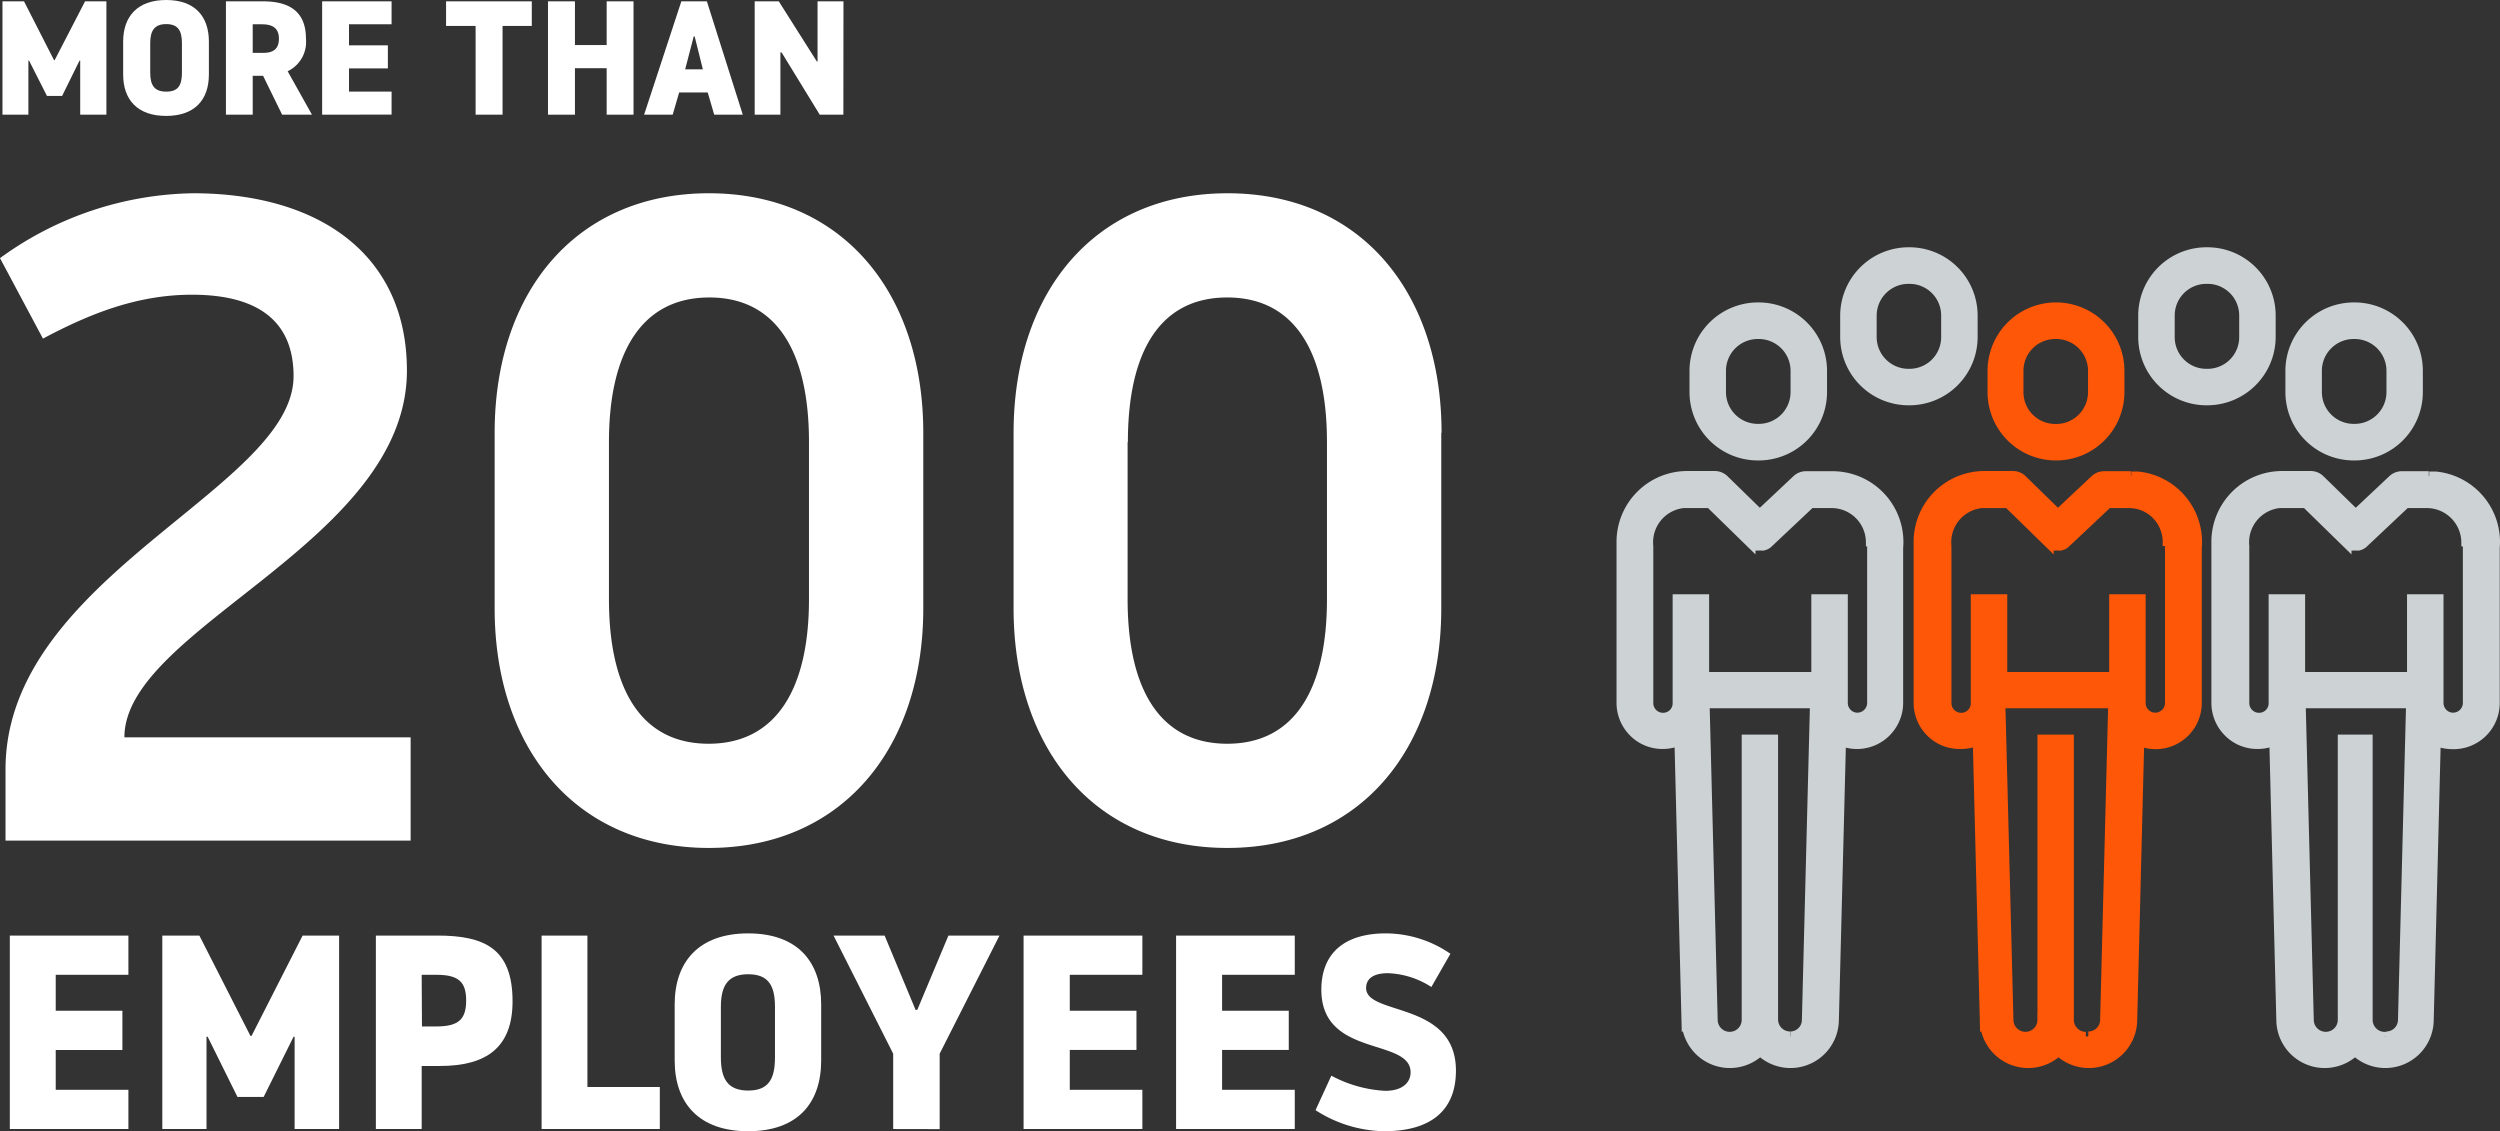 <?xml version="1.0" encoding="UTF-8"?>
<svg xmlns="http://www.w3.org/2000/svg" id="grafik-englisch-pfade" width="262.46" height="118.76" viewBox="0 0 262.46 118.76">
  <rect x="0" y="0" width="262.46" height="118.76" fill="#333333" stroke="none"/>
  <defs>
    <style>.cls-1{fill:#cdd2d4;stroke:#cdd2d4;}.cls-1,.cls-2{fill-rule:evenodd;}.cls-2{fill:#ff5708;stroke:#ff5708;}.cls-3{fill:#fff;}</style>
  </defs>
  <title>EN-mitarbeiter-px</title>
  <g id="Icon_Mitarbeiter" data-name="Icon Mitarbeiter">
    <g id="Group-13">
      <g id="Icon_Abnehmer" data-name="Icon Abnehmer">
        <g id="Group-22">
          <path id="Fill-1" class="cls-1" d="M183.77,40.32a3.84,3.84,0,0,1,3.83-3.85h.11a3.84,3.84,0,0,1,3.84,3.84h0v2.22a3.84,3.84,0,0,1-3.83,3.85h-.11a3.84,3.84,0,0,1-3.84-3.84h0Zm3.84,8.9h.1a6.68,6.68,0,0,0,6.67-6.68V40.32a6.69,6.69,0,0,0-6.67-6.69h-.1a6.69,6.69,0,0,0-6.67,6.69v2.22A6.68,6.68,0,0,0,187.61,49.22Z" transform="translate(-3.07 -1.38)"></path>
          <g id="Group-5">
            <path id="Fill-3" class="cls-1" d="M199.59,58.7V75.18a1.53,1.53,0,0,1-1.52,1.52,1.49,1.49,0,0,1-1.07-.45,1.52,1.52,0,0,1-.44-1.07V71.07h0v-6.8h-2.83v8.16H182V71h0V64.27h-2.83V75.12a1.5,1.5,0,0,1-1.42,1.59,1.52,1.52,0,0,1-1.61-1.51V58.72a4.11,4.11,0,0,1,3.66-4.5l.4,0h2.39l4.28,4.18h0a.81.81,0,0,0,.14.12h0l.16.1h0l.17.06h0a.54.54,0,0,0,.18,0H188a.54.54,0,0,0,.18,0l.19-.06h0a1,1,0,0,0,.32-.2h0l4.46-4.2h2.23a4.1,4.1,0,0,1,4.08,4.12c0,.13,0,.27,0,.4M191,110.17a1.76,1.76,0,0,1-1.76-1.76h0V79h-2.82v29.4a1.76,1.76,0,1,1-3.52.09l-.85-33.25h11.54l-.85,33.22a1.72,1.72,0,0,1-1.71,1.71h0m4.49-58.82H192.7a1.42,1.42,0,0,0-1,.38l-3.88,3.65-3.74-3.65a1.4,1.4,0,0,0-1-.4H180.2a6.93,6.93,0,0,0-6.92,6.94q0,.31,0,.63V75.16a4.35,4.35,0,0,0,1.27,3.08,4.27,4.27,0,0,0,3.07,1.27h.06a4.22,4.22,0,0,0,1.68-.36l.74,29.42a4.58,4.58,0,0,0,7.76,3.15,4.58,4.58,0,0,0,7.76-3.15l.75-29.38a4.35,4.35,0,0,0,5.67-2.37,4.17,4.17,0,0,0,.33-1.63V58.92a6.94,6.94,0,0,0-6.93-7.57" transform="translate(-3.07 -1.38)"></path>
          </g>
          <path id="Fill-6" class="cls-1" d="M246.33,40.32a3.84,3.84,0,0,1,3.83-3.85h.11a3.84,3.84,0,0,1,3.84,3.84h0v2.22a3.84,3.84,0,0,1-3.83,3.85h-.11a3.84,3.84,0,0,1-3.84-3.84h0Zm3.84,8.9h.1a6.67,6.67,0,0,0,6.66-6.68h0V40.32a6.67,6.67,0,0,0-6.66-6.69h-.1a6.69,6.69,0,0,0-6.67,6.69v2.22a6.68,6.68,0,0,0,6.67,6.68Z" transform="translate(-3.07 -1.38)"></path>
          <g id="Group-10">
            <path id="Fill-8" class="cls-1" d="M262.13,58.7V75.18a1.53,1.53,0,0,1-1.52,1.52,1.49,1.49,0,0,1-1.07-.45,1.52,1.52,0,0,1-.44-1.07V71.07h0v-6.8h-2.83v8.16h-11.7V71h0V64.27h-2.83V75.12a1.5,1.5,0,0,1-1.42,1.59,1.52,1.52,0,0,1-1.61-1.51V58.72a4.11,4.11,0,0,1,3.66-4.5l.4,0h2.39l4.28,4.18h0a.81.81,0,0,0,.14.12l.16.1h0l.17.06h0a.54.54,0,0,0,.18,0h.4a.54.54,0,0,0,.18,0l.19-.06h0a1,1,0,0,0,.32-.2h0l4.46-4.2h2.23a4.13,4.13,0,0,1,4.1,4.16c0,.12,0,.24,0,.36m-8.55,51.47a1.76,1.76,0,0,1-1.76-1.76h0V79H249v29.4a1.76,1.76,0,1,1-3.52.09l-.85-33.25h11.54l-.85,33.22a1.73,1.73,0,0,1-1.74,1.71m4.47-58.82h-2.79a1.42,1.42,0,0,0-1,.38l-3.88,3.65-3.74-3.65a1.4,1.4,0,0,0-1-.4h-3a6.93,6.93,0,0,0-6.91,7c0,.21,0,.41,0,.62V75.16A4.35,4.35,0,0,0,237,78.24a4.27,4.27,0,0,0,3.07,1.27h.06a4.22,4.22,0,0,0,1.68-.36l.74,29.42a4.58,4.58,0,0,0,7.76,3.15,4.58,4.58,0,0,0,7.76-3.15l.74-29.38a4.52,4.52,0,0,0,1.7.34A4.35,4.35,0,0,0,265,75.29V58.92a6.93,6.93,0,0,0-6.26-7.54c-.21,0-.43,0-.64,0" transform="translate(-3.07 -1.38)"></path>
          </g>
          <path id="Fill-11" class="cls-2" d="M215,40.32a3.84,3.84,0,0,1,3.83-3.85h.11a3.84,3.84,0,0,1,3.84,3.84h0v2.22A3.84,3.84,0,0,1,219,46.39h-.1a3.84,3.84,0,0,1-3.9-3.78V40.32Zm3.84,8.9h.1a6.67,6.67,0,0,0,6.66-6.68h0V40.32a6.68,6.68,0,0,0-6.6-6.69h-.1a6.69,6.69,0,0,0-6.67,6.69v2.22a6.68,6.68,0,0,0,6.67,6.68Z" transform="translate(-3.07 -1.38)"></path>
          <g id="Group-15">
            <path id="Fill-13" class="cls-2" d="M230.86,58.7V75.18a1.53,1.53,0,0,1-1.52,1.52,1.49,1.49,0,0,1-1.07-.45,1.52,1.52,0,0,1-.44-1.07V71.07h0v-6.8H225v8.16H213.3V71h0V64.27h-2.83V75.12a1.5,1.5,0,0,1-1.42,1.59,1.52,1.52,0,0,1-1.61-1.51V58.72a4.11,4.11,0,0,1,3.66-4.5l.4,0h2.39l4.28,4.18h0a.81.81,0,0,0,.14.12h0l.16.1h0l.17.06h0a.54.54,0,0,0,.18,0h.4a.54.54,0,0,0,.18,0l.19-.06h0a1,1,0,0,0,.32-.2h0l4.46-4.2h2.23a4,4,0,0,1,3,1.36,4.14,4.14,0,0,1,1,3.16m-8.55,51.47a1.76,1.76,0,0,1-1.76-1.76h0V79h-2.82v29.4a1.76,1.76,0,1,1-3.52.09l-.85-33.25h11.8l-.85,33.22a1.73,1.73,0,0,1-1.74,1.71m4.47-58.82H224a1.42,1.42,0,0,0-1,.38l-3.88,3.65-3.74-3.65a1.4,1.4,0,0,0-1-.4h-3a6.93,6.93,0,0,0-6.91,7c0,.21,0,.41,0,.62V75.16a4.35,4.35,0,0,0,1.27,3.08,4.27,4.27,0,0,0,3.07,1.27H209a4.22,4.22,0,0,0,1.68-.36l.74,29.42a4.58,4.58,0,0,0,7.76,3.15,4.58,4.58,0,0,0,7.76-3.15l.74-29.38a4.52,4.52,0,0,0,1.7.34,4.34,4.34,0,0,0,4.34-4.34h0V58.92a6.93,6.93,0,0,0-6.26-7.54c-.21,0-.43,0-.64,0" transform="translate(-3.07 -1.38)"></path>
          </g>
          <g id="Group-18">
            <path id="Fill-16" class="cls-1" d="M207.36,36.75a3.82,3.82,0,0,1-3.81,3.85h-.12a3.84,3.84,0,0,1-3.84-3.84h0V34.53a3.84,3.84,0,0,1,3.83-3.85h.11a3.82,3.82,0,0,1,3.83,3.83v2.24Zm2.83,0V34.53a6.67,6.67,0,0,0-6.66-6.69h-.1a6.69,6.69,0,0,0-6.67,6.69v2.22a6.68,6.68,0,0,0,6.67,6.68h.1a6.67,6.67,0,0,0,6.66-6.68Z" transform="translate(-3.07 -1.38)"></path>
          </g>
          <g id="Group-21">
            <path id="Fill-19" class="cls-1" d="M238.65,36.75a3.82,3.82,0,0,1-3.81,3.85h-.13a3.82,3.82,0,0,1-3.83-3.83V34.53a3.82,3.82,0,0,1,3.81-3.85h.13a3.82,3.82,0,0,1,3.83,3.83v2.24Zm2.83,0V34.53a6.67,6.67,0,0,0-6.66-6.69h-.11a6.67,6.67,0,0,0-6.66,6.69v2.22a6.67,6.67,0,0,0,6.66,6.68h.11A6.69,6.69,0,0,0,241.48,36.75Z" transform="translate(-3.07 -1.38)"></path>
          </g>
        </g>
      </g>
    </g>
  </g>
  <path class="cls-3" d="M8,11.45,6.12,7.74H6.05v5.68H3.33V1.52H5.59L8.74,7.69h.07L12,1.52h2.24v11.9H11.49V7.74h-.07L9.59,11.45Z" transform="translate(-3.07 -1.38)"></path>
  <path class="cls-3" d="M16,9.2V5.75c0-2.62,1.48-4.37,4.52-4.37S25,3.13,25,5.75V9.2c0,2.64-1.47,4.35-4.49,4.35S16,11.84,16,9.2ZM22.17,9V5.91c0-1.31-.41-2-1.65-2s-1.68.7-1.68,2V9c0,1.34.44,2,1.68,2S22.17,10.36,22.17,9Z" transform="translate(-3.07 -1.38)"></path>
  <path class="cls-3" d="M30.67,1.52c2.82,0,4.52,1.1,4.52,3.93a3.41,3.41,0,0,1-1.92,3.41l2.55,4.56H32.69l-2-4.08H29.6v4.08H26.79V1.52ZM29.6,6.93h1.12c1,0,1.63-.38,1.63-1.48s-.63-1.52-1.8-1.52H29.6Z" transform="translate(-3.07 -1.38)"></path>
  <path class="cls-3" d="M36.89,13.42V1.52h7.29V3.93H39.71V6.14h4.08V8.56H39.71V11h4.47v2.41Z" transform="translate(-3.07 -1.38)"></path>
  <path class="cls-3" d="M58.9,1.52V4.1H55.83v9.32H53V4.1H49.9V1.52Z" transform="translate(-3.07 -1.38)"></path>
  <path class="cls-3" d="M66.76,8.54H63.43v4.88H60.6V1.52h2.83V6.11h3.33V1.52h2.82v11.9H66.76Z" transform="translate(-3.07 -1.38)"></path>
  <path class="cls-3" d="M77.28,1.52l3.77,11.9h-3l-.68-2.33h-3l-.68,2.33h-3L74.6,1.52Zm-.42,7.14L76,5.21h-.1L75,8.66Z" transform="translate(-3.07 -1.38)"></path>
  <path class="cls-3" d="M91.61,13.42H89.13l-4-6.53H85v6.53H82.3V1.52h2.53l4,6.32h.07V1.52h2.72Z" transform="translate(-3.07 -1.38)"></path>
  <path class="cls-3" d="M4.1,119.91V99.6H16.55v4.12H8.92v3.77h7v4.12h-7v4.18h7.63v4.12Z" transform="translate(-3.07 -1.38)"></path>
  <path class="cls-3" d="M28,116.54l-3.13-6.32h-.12v9.69H20.11V99.6H24l5.36,10.53h.12L34.84,99.6h3.83v20.31H34v-9.69h-.11l-3.14,6.32Z" transform="translate(-3.07 -1.38)"></path>
  <path class="cls-3" d="M49,99.6c4.93,0,7.88,1.36,7.88,6.9,0,4.91-2.81,6.79-7.62,6.79H47.34v6.62H42.53V99.6Zm-1.63,9.54h1.54c2.32,0,3.1-.78,3.1-2.72s-.78-2.7-3.1-2.7H47.34Z" transform="translate(-3.07 -1.38)"></path>
  <path class="cls-3" d="M64.74,115.5h7.6v4.41H59.93V99.6h4.81Z" transform="translate(-3.07 -1.38)"></path>
  <path class="cls-3" d="M73.9,112.71v-5.89c0-4.46,2.53-7.45,7.72-7.45s7.66,3,7.66,7.45v5.89c0,4.5-2.5,7.43-7.66,7.43S73.9,117.21,73.9,112.71Zm10.53-.32v-5.31c0-2.23-.69-3.42-2.81-3.42s-2.87,1.19-2.87,3.42v5.31c0,2.29.75,3.48,2.87,3.48S84.43,114.68,84.43,112.39Z" transform="translate(-3.07 -1.38)"></path>
  <path class="cls-3" d="M96.84,119.91V112L90.58,99.6h5.36l3.25,7.8h.18l3.27-7.8H108L101.72,112v7.92Z" transform="translate(-3.07 -1.38)"></path>
  <path class="cls-3" d="M110.53,119.91V99.6H123v4.12h-7.62v3.77h7v4.12h-7v4.18H123v4.12Z" transform="translate(-3.07 -1.38)"></path>
  <path class="cls-3" d="M126.54,119.91V99.6H139v4.12h-7.63v3.77h7v4.12h-7v4.18H139v4.12Z" transform="translate(-3.07 -1.38)"></path>
  <path class="cls-3" d="M141.18,117.93l1.66-3.62a13.45,13.45,0,0,0,5.65,1.59c1.89,0,2.67-.93,2.67-1.94,0-3.66-9.37-1.51-9.37-8.67,0-3.8,2.38-5.92,6.79-5.92a12,12,0,0,1,6.76,2.14l-2,3.49a8.94,8.94,0,0,0-4.56-1.45c-1.56,0-2.29.6-2.29,1.56,0,2.93,9.43,1.34,9.43,8.67,0,3.92-2.32,6.36-7.57,6.36A13.65,13.65,0,0,1,141.18,117.93Z" transform="translate(-3.07 -1.38)"></path>
  <path id="_200" data-name=" 200" class="cls-3" d="M23.33,21.67c13.25,0,22.46,6.43,22.46,18.62,0,18.05-29.66,27-29.66,38.5H46.18V89.63H3.65V82.15c0-20.26,30.24-29.48,30.24-41.28,0-6.15-4.23-8.55-10.66-8.55-5.76,0-10.75,2-15.65,4.61L3.07,28.48A35.27,35.27,0,0,1,23.33,21.67ZM100,46.82V65.25C100,80,91.41,90.4,77.49,90.4S55,80,55,65.25V46.82C55,32,63.57,21.67,77.49,21.67S100,32,100,46.82Zm-33,1V64.29c0,9.41,3.36,15.17,10.46,15.17S88,73.7,88,64.29V47.78c0-9.41-3.36-15.17-10.46-15.17S67,38.37,67,47.78Zm87.38-1V65.25c0,14.78-8.55,25.15-22.47,25.15S109.48,80,109.48,65.25V46.82c0-14.79,8.54-25.15,22.46-25.15S154.41,32,154.41,46.82Zm-32.93,1V64.29c0,9.41,3.36,15.17,10.46,15.17s10.47-5.76,10.47-15.17V47.78c0-9.41-3.36-15.17-10.47-15.17s-10.43,5.76-10.43,15.17Z" transform="translate(-3.07 -1.38)"></path>
</svg>
